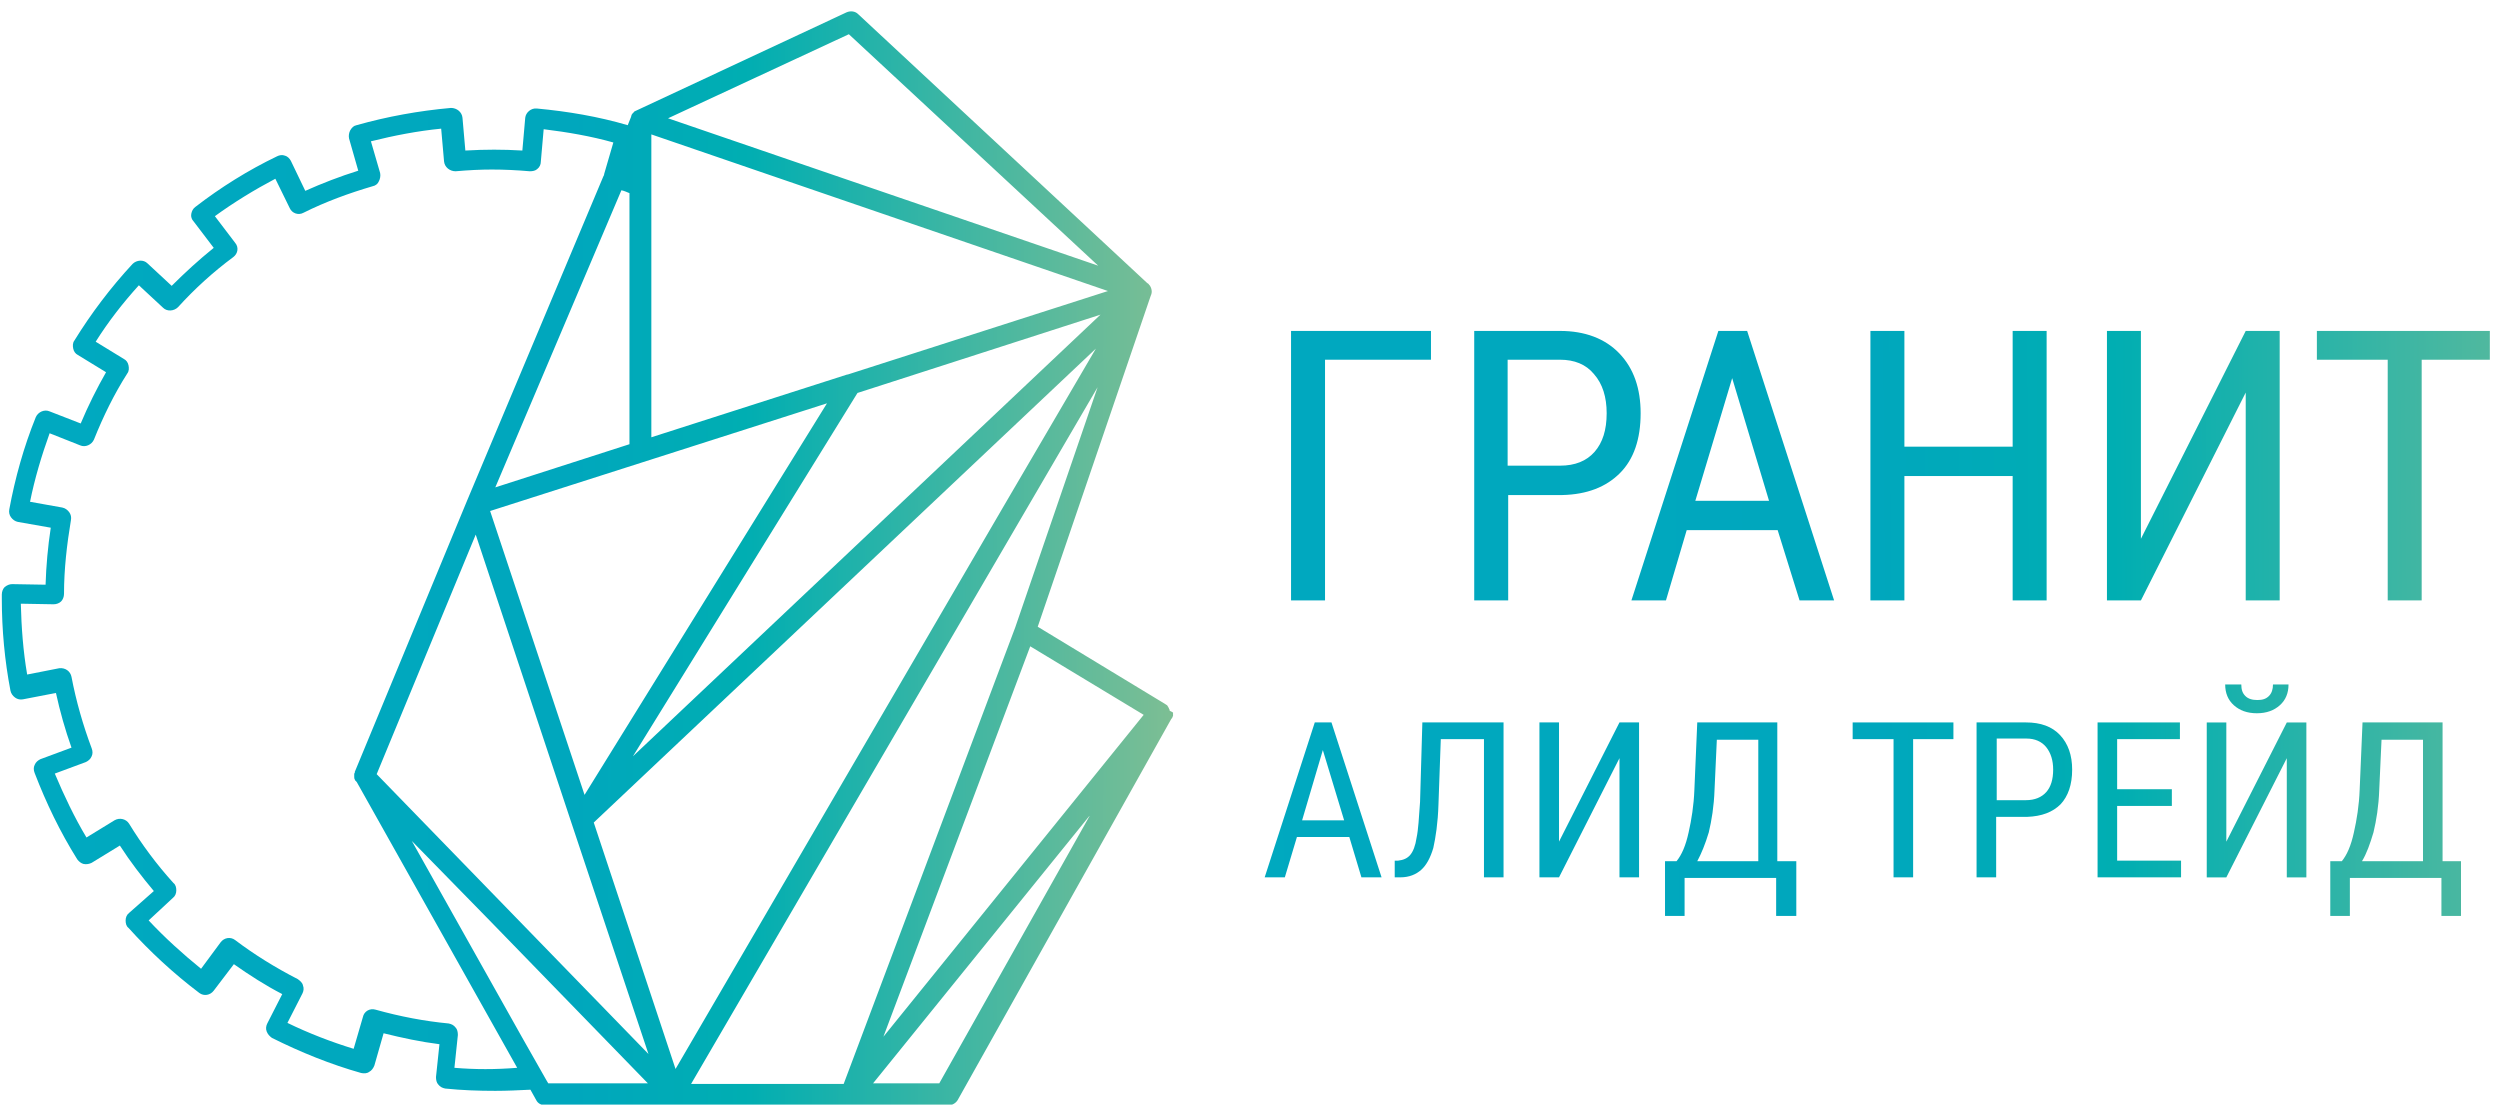 <?xml version="1.0" encoding="UTF-8"?> <svg xmlns="http://www.w3.org/2000/svg" width="177" height="79" viewBox="0 0 177 79" fill="none"><g clip-path="url(#clip0_3334_1567)"><path d="M101.313 25.468H93.812V42.509H91.406V23.43H101.313V25.468Z" fill="url(#paint0_linear_3334_1567)"></path><path d="M106.78 35.049V42.509H104.375V23.43H110.449C112.202 23.43 113.629 23.96 114.649 25.02C115.668 26.08 116.157 27.506 116.157 29.259C116.157 31.094 115.668 32.521 114.689 33.499C113.711 34.478 112.366 35.008 110.613 35.049H106.78ZM106.78 32.969H110.449C111.509 32.969 112.325 32.643 112.896 31.991C113.466 31.339 113.752 30.442 113.752 29.259C113.752 28.118 113.466 27.18 112.855 26.487C112.284 25.794 111.469 25.468 110.449 25.468H106.74V32.969H106.78Z" fill="url(#paint1_linear_3334_1567)"></path><path d="M125.859 37.535H119.418L117.95 42.509H115.504L121.66 23.43H123.698L129.854 42.509H127.408L125.859 37.535ZM120.029 35.456H125.247L122.638 26.773L120.029 35.456Z" fill="url(#paint2_linear_3334_1567)"></path><path d="M144.901 42.509H142.496V33.703H134.831V42.509H132.426V23.43H134.831V31.624H142.496V23.43H144.901V42.509Z" fill="url(#paint3_linear_3334_1567)"></path><path d="M158.997 23.43H161.402V42.509H158.997V27.792L151.577 42.509H149.172V23.43H151.577V38.147L158.997 23.43Z" fill="url(#paint4_linear_3334_1567)"></path><path d="M176.469 25.468H171.455V42.509H169.05V25.468H164.035V23.43H176.469V25.468Z" fill="url(#paint5_linear_3334_1567)"></path><path d="M95.532 59.261H91.822L90.966 62.115H89.539L93.086 51.148H94.268L97.815 62.115H96.388L95.532 59.261ZM92.189 58.079H95.165L93.657 53.105L92.189 58.079Z" fill="url(#paint6_linear_3334_1567)"></path><path d="M106.451 51.148V62.115H105.065V52.331H102.008L101.844 56.938C101.804 58.283 101.641 59.302 101.478 60.036C101.274 60.729 100.988 61.259 100.621 61.585C100.255 61.911 99.765 62.115 99.154 62.115H98.746V60.933H98.991C99.358 60.892 99.643 60.77 99.847 60.525C100.051 60.281 100.214 59.873 100.295 59.302C100.418 58.731 100.458 57.916 100.54 56.774L100.703 51.148H106.451Z" fill="url(#paint7_linear_3334_1567)"></path><path d="M114.659 51.148H116.045V62.115H114.659V53.676L110.378 62.115H108.992V51.148H110.378V59.587L114.659 51.148Z" fill="url(#paint8_linear_3334_1567)"></path><path d="M125.873 60.974H127.178V64.847H125.751V62.156H119.269V64.847H117.883V60.974H118.698C119.065 60.525 119.35 59.873 119.554 58.935C119.758 58.038 119.921 57.019 119.962 55.918L120.166 51.148H125.833V60.974H125.873ZM120.166 60.974H124.487V52.371H121.552L121.389 55.918C121.348 57.101 121.185 58.079 120.981 58.935C120.737 59.751 120.451 60.444 120.166 60.974Z" fill="url(#paint9_linear_3334_1567)"></path><path d="M138.343 52.331H135.449V62.115H134.063V52.331H131.168V51.148H138.302V52.331H138.343Z" fill="url(#paint10_linear_3334_1567)"></path><path d="M141.328 57.834V62.115H139.941V51.148H143.447C144.467 51.148 145.282 51.434 145.853 52.045C146.424 52.657 146.709 53.472 146.709 54.491C146.709 55.551 146.424 56.367 145.894 56.938C145.323 57.508 144.548 57.794 143.529 57.834H141.328ZM141.328 56.652H143.447C144.059 56.652 144.548 56.448 144.874 56.081C145.2 55.715 145.364 55.184 145.364 54.491C145.364 53.839 145.2 53.309 144.874 52.901C144.548 52.494 144.059 52.29 143.488 52.29H141.368V56.652H141.328Z" fill="url(#paint11_linear_3334_1567)"></path><path d="M153.767 57.06H149.894V60.933H154.419V62.115H148.508V51.148H154.338V52.331H149.894V55.877H153.767V57.06Z" fill="url(#paint12_linear_3334_1567)"></path><path d="M161.905 51.152H163.291V62.118H161.905V53.679L157.624 62.118H156.238V51.152H157.624V59.591L161.905 51.152ZM162.027 48.461C162.027 49.072 161.824 49.562 161.416 49.929C161.008 50.295 160.478 50.499 159.785 50.499C159.092 50.499 158.562 50.295 158.154 49.929C157.747 49.562 157.543 49.072 157.543 48.461H158.684C158.684 48.828 158.766 49.072 158.97 49.276C159.174 49.48 159.459 49.562 159.826 49.562C160.193 49.562 160.437 49.48 160.641 49.276C160.845 49.072 160.927 48.787 160.927 48.461H162.027Z" fill="url(#paint13_linear_3334_1567)"></path><path d="M172.934 60.974H174.239V64.847H172.853V62.156H166.371V64.847H164.984V60.974H165.8C166.167 60.525 166.452 59.873 166.656 58.935C166.86 58.038 167.023 57.019 167.064 55.918L167.267 51.148H172.934V60.974ZM167.227 60.974H171.548V52.371H168.613L168.45 55.918C168.409 57.101 168.246 58.079 168.042 58.935C167.797 59.751 167.553 60.444 167.227 60.974Z" fill="url(#paint14_linear_3334_1567)"></path><path d="M82.807 50.284C82.807 50.244 82.807 50.203 82.766 50.203V50.162C82.725 50.081 82.684 49.999 82.644 49.958C82.644 49.917 82.603 49.917 82.603 49.917C82.562 49.877 82.521 49.877 82.481 49.836L73.471 44.373L81.461 20.972C81.502 20.891 81.543 20.768 81.543 20.646C81.543 20.524 81.502 20.361 81.421 20.238C81.421 20.238 81.421 20.198 81.38 20.198C81.339 20.116 81.298 20.075 81.217 20.035L60.751 0.996C60.547 0.792 60.221 0.751 59.936 0.873L45.015 7.845C44.974 7.845 44.974 7.886 44.933 7.886C44.933 7.886 44.892 7.886 44.892 7.926C44.852 7.967 44.811 8.008 44.77 8.049C44.77 8.049 44.77 8.089 44.729 8.089C44.729 8.089 44.729 8.089 44.729 8.13C44.729 8.171 44.688 8.171 44.688 8.212V8.253L44.444 8.864C42.365 8.253 40.204 7.886 38.002 7.682C37.595 7.641 37.228 7.967 37.187 8.334L36.983 10.658C35.597 10.576 34.374 10.576 32.947 10.658L32.743 8.334C32.703 7.926 32.336 7.641 31.928 7.641C29.645 7.845 27.403 8.253 25.242 8.864C25.038 8.905 24.916 9.027 24.794 9.231C24.712 9.394 24.671 9.598 24.712 9.802L25.364 12.085C24.06 12.492 22.796 12.982 21.614 13.512L20.595 11.392C20.513 11.229 20.35 11.066 20.187 11.025C19.983 10.943 19.779 10.984 19.616 11.066C17.578 12.044 15.621 13.267 13.827 14.653C13.664 14.775 13.582 14.938 13.542 15.142C13.501 15.346 13.582 15.55 13.705 15.672L15.132 17.548C14.072 18.404 13.093 19.301 12.155 20.238L10.443 18.648C10.158 18.363 9.669 18.404 9.383 18.689C7.834 20.361 6.448 22.195 5.266 24.111C5.143 24.274 5.143 24.478 5.184 24.682C5.225 24.886 5.347 25.049 5.51 25.131L7.508 26.354C6.856 27.495 6.244 28.718 5.714 29.982L3.513 29.126C3.146 28.963 2.697 29.166 2.534 29.534C1.678 31.653 1.067 33.855 0.659 36.056C0.618 36.26 0.659 36.464 0.781 36.627C0.903 36.79 1.067 36.913 1.27 36.953L3.594 37.361C3.39 38.706 3.268 40.052 3.227 41.397L0.863 41.356C0.659 41.356 0.496 41.438 0.333 41.56C0.21 41.682 0.129 41.886 0.129 42.09V42.416C0.129 44.577 0.333 46.778 0.74 48.898C0.781 49.102 0.903 49.265 1.067 49.388C1.23 49.51 1.433 49.551 1.637 49.51L3.961 49.061C4.246 50.366 4.613 51.67 5.062 52.934L2.86 53.75C2.697 53.831 2.534 53.953 2.453 54.157C2.371 54.321 2.371 54.524 2.453 54.728C3.268 56.848 4.246 58.886 5.47 60.843C5.592 61.006 5.755 61.129 5.918 61.169C6.122 61.21 6.326 61.169 6.489 61.088L8.486 59.865C9.22 61.006 10.036 62.066 10.892 63.086L9.139 64.635C8.976 64.757 8.894 64.961 8.894 65.165C8.894 65.369 8.935 65.572 9.098 65.695C10.606 67.366 12.278 68.915 14.112 70.302C14.438 70.546 14.887 70.465 15.132 70.138L16.558 68.263C17.659 69.038 18.801 69.772 19.983 70.383L18.923 72.462C18.841 72.625 18.801 72.829 18.882 73.033C18.964 73.237 19.086 73.359 19.249 73.481C21.288 74.501 23.407 75.357 25.568 75.968C25.772 76.009 25.976 76.009 26.139 75.887C26.302 75.805 26.424 75.642 26.506 75.438L27.158 73.155C28.463 73.481 29.808 73.767 31.113 73.93L30.868 76.254C30.868 76.457 30.909 76.661 31.031 76.784C31.153 76.947 31.317 77.028 31.52 77.069C32.703 77.191 33.885 77.232 35.067 77.232C35.883 77.232 36.739 77.191 37.554 77.151L37.962 77.884C38.084 78.129 38.329 78.251 38.614 78.251H47.868H60.466H67.152C67.437 78.251 67.682 78.088 67.804 77.884L82.929 50.896L82.97 50.855C83.01 50.814 83.01 50.733 83.051 50.692C83.051 50.651 83.051 50.651 83.051 50.611C83.051 50.57 83.051 50.488 83.051 50.447C82.807 50.325 82.807 50.325 82.807 50.284ZM80.972 50.611L62.545 73.4L72.941 45.759L80.972 50.611ZM26.669 54.81L33.681 37.85L40.449 58.234L45.911 74.623L26.669 54.81ZM43.995 13.471C44.199 13.512 44.362 13.593 44.566 13.675V31.45L35.067 34.507L43.995 13.471ZM45.545 32.713L58.55 28.555L41.386 56.277L34.7 36.179L45.545 32.713ZM60.71 27.821L68.049 25.457L77.914 22.277L44.811 53.546L60.71 27.821ZM78.444 20.605L60.017 26.517H59.977L46.115 30.96V9.516L78.444 20.605ZM47.828 75.683L42.038 58.234L77.588 24.682L71.147 35.689L47.828 75.683ZM60.099 2.423L77.751 18.811L47.298 8.375L60.099 2.423ZM32.173 75.601L32.417 73.278C32.417 73.074 32.377 72.87 32.254 72.748C32.132 72.585 31.969 72.503 31.765 72.462C30.053 72.299 28.34 71.973 26.587 71.484C26.18 71.362 25.772 71.606 25.691 72.014L25.038 74.256C23.448 73.767 21.858 73.155 20.35 72.421L21.41 70.342C21.491 70.179 21.532 69.975 21.451 69.772C21.41 69.568 21.247 69.445 21.084 69.323C19.494 68.508 17.985 67.57 16.64 66.551C16.314 66.306 15.865 66.388 15.621 66.714L14.235 68.589C12.93 67.529 11.666 66.388 10.525 65.165L12.237 63.575C12.4 63.453 12.482 63.249 12.482 63.045C12.482 62.841 12.441 62.637 12.278 62.515C11.095 61.21 10.036 59.783 9.139 58.316C8.935 57.99 8.486 57.867 8.119 58.071L6.122 59.294C5.266 57.867 4.532 56.318 3.88 54.769L6.081 53.953C6.244 53.872 6.407 53.75 6.489 53.546C6.57 53.383 6.57 53.179 6.489 52.975C5.877 51.344 5.388 49.632 5.062 47.92C4.98 47.512 4.613 47.268 4.206 47.308L1.923 47.757C1.637 46.085 1.515 44.414 1.474 42.742L3.798 42.783C4.002 42.783 4.206 42.702 4.328 42.579C4.45 42.457 4.532 42.253 4.532 42.049C4.532 40.296 4.736 38.543 5.021 36.831C5.062 36.627 5.021 36.423 4.899 36.26C4.776 36.097 4.613 35.975 4.41 35.934L2.127 35.526C2.453 33.896 2.942 32.265 3.513 30.675L5.673 31.531C6.04 31.694 6.489 31.49 6.652 31.123C7.304 29.493 8.079 27.903 9.016 26.435C9.139 26.272 9.139 26.068 9.098 25.864C9.057 25.66 8.935 25.497 8.772 25.416L6.774 24.193C7.671 22.766 8.69 21.461 9.832 20.198L11.544 21.788C11.829 22.073 12.319 22.032 12.604 21.747C13.786 20.442 15.091 19.26 16.518 18.2C16.844 17.955 16.925 17.507 16.64 17.181L15.213 15.305C16.558 14.327 18.026 13.43 19.494 12.655L20.513 14.735C20.676 15.101 21.125 15.265 21.491 15.061C23.041 14.286 24.712 13.675 26.384 13.185C26.587 13.145 26.75 13.022 26.832 12.819C26.913 12.655 26.954 12.452 26.913 12.248L26.261 10.005C27.892 9.598 29.564 9.272 31.235 9.109L31.439 11.432C31.48 11.84 31.846 12.126 32.254 12.126C33.192 12.044 34.007 12.003 34.823 12.003C35.679 12.003 36.576 12.044 37.513 12.126C37.717 12.126 37.921 12.085 38.043 11.962C38.206 11.84 38.288 11.636 38.288 11.473L38.492 9.149C40.163 9.353 41.835 9.639 43.425 10.087L42.772 12.329C42.772 12.37 42.772 12.411 42.732 12.452L33.069 35.445L25.12 54.647V54.687C25.12 54.728 25.12 54.728 25.079 54.769C25.079 54.81 25.079 54.81 25.079 54.85V54.891C25.079 54.932 25.079 54.932 25.079 54.973C25.079 55.054 25.079 55.136 25.12 55.177C25.12 55.217 25.12 55.217 25.16 55.258C25.16 55.258 25.16 55.299 25.201 55.299C25.201 55.299 25.201 55.34 25.242 55.34L36.616 75.601C35.067 75.724 33.64 75.724 32.173 75.601ZM38.818 76.702L38.696 76.498L36.983 73.481L29.156 59.539L34.7 65.206L45.871 76.702H38.818ZM60.507 56.889L77.711 27.413L71.881 44.414L59.732 76.743H48.928L60.507 56.889ZM66.499 76.702H61.811L77.181 57.704L66.499 76.702Z" fill="url(#paint15_linear_3334_1567)"></path></g><defs><linearGradient id="paint0_linear_3334_1567" x1="76.698" y1="33.085" x2="191.257" y2="32.269" gradientUnits="userSpaceOnUse"><stop stop-color="#00A9C0"></stop><stop offset="0.488" stop-color="#00A7BD"></stop><stop offset="0.637" stop-color="#00AEB2"></stop><stop offset="1" stop-color="#7CBE94"></stop></linearGradient><linearGradient id="paint1_linear_3334_1567" x1="76.704" y1="33.177" x2="191.262" y2="32.362" gradientUnits="userSpaceOnUse"><stop stop-color="#00A9C0"></stop><stop offset="0.488" stop-color="#00A7BD"></stop><stop offset="0.637" stop-color="#00AEB2"></stop><stop offset="1" stop-color="#7CBE94"></stop></linearGradient><linearGradient id="paint2_linear_3334_1567" x1="76.704" y1="33.321" x2="191.262" y2="32.505" gradientUnits="userSpaceOnUse"><stop stop-color="#00A9C0"></stop><stop offset="0.488" stop-color="#00A7BD"></stop><stop offset="0.637" stop-color="#00AEB2"></stop><stop offset="1" stop-color="#7CBE94"></stop></linearGradient><linearGradient id="paint3_linear_3334_1567" x1="76.708" y1="33.413" x2="191.266" y2="32.597" gradientUnits="userSpaceOnUse"><stop stop-color="#00A9C0"></stop><stop offset="0.488" stop-color="#00A7BD"></stop><stop offset="0.637" stop-color="#00AEB2"></stop><stop offset="1" stop-color="#7CBE94"></stop></linearGradient><linearGradient id="paint4_linear_3334_1567" x1="76.699" y1="33.531" x2="191.257" y2="32.716" gradientUnits="userSpaceOnUse"><stop stop-color="#00A9C0"></stop><stop offset="0.488" stop-color="#00A7BD"></stop><stop offset="0.637" stop-color="#00AEB2"></stop><stop offset="1" stop-color="#7CBE94"></stop></linearGradient><linearGradient id="paint5_linear_3334_1567" x1="76.723" y1="33.62" x2="191.282" y2="32.804" gradientUnits="userSpaceOnUse"><stop stop-color="#00A9C0"></stop><stop offset="0.488" stop-color="#00A7BD"></stop><stop offset="0.637" stop-color="#00AEB2"></stop><stop offset="1" stop-color="#7CBE94"></stop></linearGradient><linearGradient id="paint6_linear_3334_1567" x1="76.875" y1="56.786" x2="191.434" y2="55.971" gradientUnits="userSpaceOnUse"><stop stop-color="#00A9C0"></stop><stop offset="0.488" stop-color="#00A7BD"></stop><stop offset="0.637" stop-color="#00AEB2"></stop><stop offset="1" stop-color="#7CBE94"></stop></linearGradient><linearGradient id="paint7_linear_3334_1567" x1="76.869" y1="56.844" x2="191.428" y2="56.029" gradientUnits="userSpaceOnUse"><stop stop-color="#00A9C0"></stop><stop offset="0.488" stop-color="#00A7BD"></stop><stop offset="0.637" stop-color="#00AEB2"></stop><stop offset="1" stop-color="#7CBE94"></stop></linearGradient><linearGradient id="paint8_linear_3334_1567" x1="76.883" y1="56.907" x2="191.441" y2="56.092" gradientUnits="userSpaceOnUse"><stop stop-color="#00A9C0"></stop><stop offset="0.488" stop-color="#00A7BD"></stop><stop offset="0.637" stop-color="#00AEB2"></stop><stop offset="1" stop-color="#7CBE94"></stop></linearGradient><linearGradient id="paint9_linear_3334_1567" x1="76.896" y1="58.332" x2="191.455" y2="57.517" gradientUnits="userSpaceOnUse"><stop stop-color="#00A9C0"></stop><stop offset="0.488" stop-color="#00A7BD"></stop><stop offset="0.637" stop-color="#00AEB2"></stop><stop offset="1" stop-color="#7CBE94"></stop></linearGradient><linearGradient id="paint10_linear_3334_1567" x1="76.882" y1="57.055" x2="191.44" y2="56.24" gradientUnits="userSpaceOnUse"><stop stop-color="#00A9C0"></stop><stop offset="0.488" stop-color="#00A7BD"></stop><stop offset="0.637" stop-color="#00AEB2"></stop><stop offset="1" stop-color="#7CBE94"></stop></linearGradient><linearGradient id="paint11_linear_3334_1567" x1="76.891" y1="57.108" x2="191.449" y2="56.292" gradientUnits="userSpaceOnUse"><stop stop-color="#00A9C0"></stop><stop offset="0.488" stop-color="#00A7BD"></stop><stop offset="0.637" stop-color="#00AEB2"></stop><stop offset="1" stop-color="#7CBE94"></stop></linearGradient><linearGradient id="paint12_linear_3334_1567" x1="76.896" y1="57.184" x2="191.455" y2="56.369" gradientUnits="userSpaceOnUse"><stop stop-color="#00A9C0"></stop><stop offset="0.488" stop-color="#00A7BD"></stop><stop offset="0.637" stop-color="#00AEB2"></stop><stop offset="1" stop-color="#7CBE94"></stop></linearGradient><linearGradient id="paint13_linear_3334_1567" x1="76.871" y1="55.887" x2="191.43" y2="55.072" gradientUnits="userSpaceOnUse"><stop stop-color="#00A9C0"></stop><stop offset="0.488" stop-color="#00A7BD"></stop><stop offset="0.637" stop-color="#00AEB2"></stop><stop offset="1" stop-color="#7CBE94"></stop></linearGradient><linearGradient id="paint14_linear_3334_1567" x1="76.872" y1="58.667" x2="191.431" y2="57.852" gradientUnits="userSpaceOnUse"><stop stop-color="#00A9C0"></stop><stop offset="0.488" stop-color="#00A7BD"></stop><stop offset="0.637" stop-color="#00AEB2"></stop><stop offset="1" stop-color="#7CBE94"></stop></linearGradient><linearGradient id="paint15_linear_3334_1567" x1="0.007" y1="39.494" x2="82.825" y2="39.494" gradientUnits="userSpaceOnUse"><stop stop-color="#00A9C0"></stop><stop offset="0.488" stop-color="#00A7BD"></stop><stop offset="0.637" stop-color="#00AEB2"></stop><stop offset="1" stop-color="#7CBE94"></stop></linearGradient><clipPath id="clip0_3334_1567"><rect width="176.281" height="77.419" fill="white" transform="translate(0 0.789)"></rect></clipPath></defs></svg> 